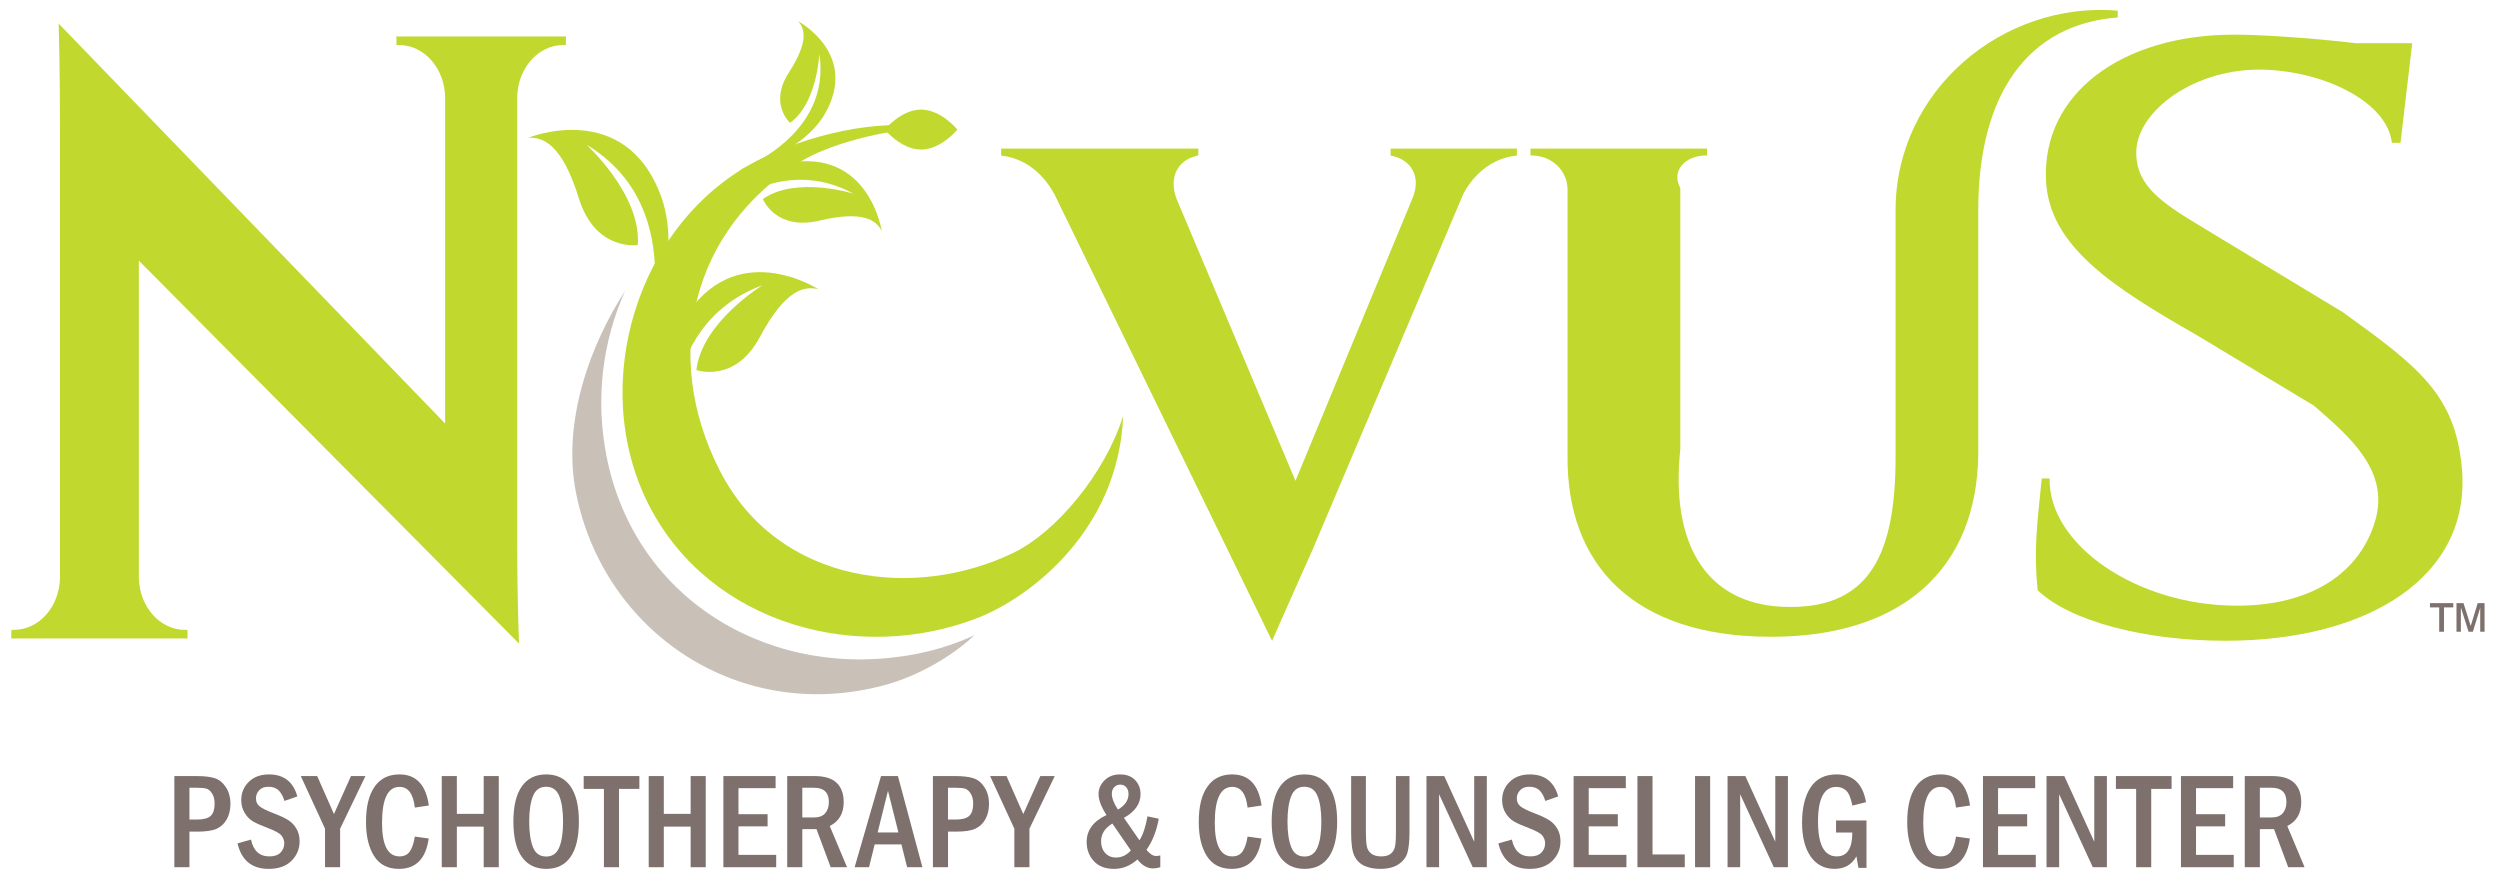 <?xml version="1.0" encoding="UTF-8"?>
<!-- Generator: Adobe Illustrator 14.0.0, SVG Export Plug-In . SVG Version: 6.00 Build 43363)  -->
<svg xmlns="http://www.w3.org/2000/svg" xmlns:xlink="http://www.w3.org/1999/xlink" version="1.1" x="0px" y="0px" width="731.333px" height="257.333px" viewBox="0 0 731.333 257.333" style="enable-background:new 0 0 731.333 257.333;" xml:space="preserve">
<g id="Novus">
	<g id="NOVUS_-_original_font" style="display:none;">
		<rect x="-186.484" y="-18.303" style="display:inline;fill:none;" width="761.636" height="209.091"></rect>
		<path style="display:inline;fill:#A6C549;" d="M-13.412-18.316l-0.03,2h-3.692c-6.69,0-12.128,5.318-12.342,11.956V98.976    c0,15.07,2.31,25.516,2.31,25.516h-1.816l-101.061-96.227v79.367c0.158,6.688,5.62,12.063,12.346,12.063h3.692l0.03,2h-60.625    l0.03-2h3.692c6.746,0,12.218-5.406,12.346-12.118V3.68c0-14.868-2.328-24.983-2.328-24.983h1.972l100.9,96.188V-4.19    c-0.126-6.714-5.598-12.122-12.346-12.122h-3.69l-0.03-2L-13.412-18.316z"></path>
		<path style="display:inline;fill:#A6C549;" d="M151.637,51.693c0,44.941-30.65,72.797-78.685,72.797S-5.733,96.634-5.733,51.693    c0-44.943,30.649-72.801,78.685-72.801S151.637,6.75,151.637,51.693z M118.819,51.693c0-39.721-17.671-64.387-45.867-64.387    c-28.195,0-45.867,24.666-45.867,64.387c0,39.72,17.672,64.383,45.867,64.383C101.147,116.076,118.819,91.413,118.819,51.693z"></path>
		<path style="display:inline;fill:#A6C549;" d="M298.769-18.32v2.008h-1.785c-5.715,0-12.582,3.274-16.836,11.144l-47.354,104.67    c-1.426,3.042-9.35,20.379-9.836,26.188h-1.803L160.547-4.856c-4.332-8.098-11.158-11.458-17.05-11.458h-1.6v-2.008h63.69v1.99    h-1.758c-5.164,0-10.519,4.528-7.688,12.532l33.863,82.665L265.246-3.8c3.283-8.004-2.486-12.532-7.65-12.532h-1.758v-1.988    H298.769z"></path>
		<path style="display:inline;fill:#A6C549;" d="M430.556-0.278c0.006-35.203,21.506-61.225,54.98-58.403v2    c-26.045,1.962-40.785,22.177-40.793,56.299v71.387c-0.361,33.611-22.189,53.481-60.639,53.481    c-40.15,0-64.895-21.03-64.508-53.133V-6.412c-0.107-5.752-4.795-9.904-10.609-9.902h-3.223v-2h57.621v2h-3.262    c-5.992,0.002-10.322,4.346-10.543,9.544v76.401c-0.01,28.481,16.135,46.191,40.178,46.131    c23.541,0.06,40.744-16.03,40.797-43.551V-0.278z"></path>
		<path style="display:inline;fill:#A6C549;" d="M541.984,49.921c11.891,7.724,18.807,18.21,17.957,33.162    c-1.215,26.054-20.855,41.405-52.842,41.405c-17.936,0-34.744-4.622-42.039-12.142c-3.313-8.36-0.492-25.228,4.74-33.952h1.758    c-1.604,20.852,13.721,38.054,37.713,37.666c17.393-0.318,27.65-9.956,27.637-22.486c0.014-8.112-5.238-13.521-15.988-20.656    l-34.85-23.124c-13.762-9.132-20.598-21.312-19.141-35.889c1.701-20.708,16.875-35.014,42.102-35.014    c6.436,0,18.104,0.894,27.238,2.052h12.561l-2.619,29.398h-1.926c-0.029-13.886-11.277-23.022-28.195-23.022    c-15.746,0-25.691,8.498-26.178,19.236c-0.486,7.876,5.555,13.15,13.936,18.594L541.984,49.921z"></path>
	</g>
	<g id="NOVUS_-_original_outlines" style="display:none;">
		<path style="display:inline;fill:#A6C549;" d="M-4.412-18.316l-0.03,2h-0.692c-6.69,0-12.128,5.318-12.342,11.956V98.976    c0,15.07,2.31,25.516,2.31,25.516h-1.816l-101.061-96.227v79.367c0.158,6.688,5.62,12.063,12.346,12.063h0.692l0.03,2h-54.625    l0.03-2h0.692c6.746,0,12.218-5.406,12.346-12.118V3.68c0-14.868-2.328-24.983-2.328-24.983h1.972l100.9,96.188V-4.19    c-0.126-6.714-5.598-12.122-12.346-12.122h-0.69l-0.03-2L-4.412-18.316z"></path>
		<path style="display:inline;fill:#A6C549;" d="M160.637,51.693c0,44.941-30.65,72.797-78.685,72.797S3.267,96.634,3.267,51.693    c0-44.943,30.649-72.801,78.685-72.801S160.637,6.75,160.637,51.693z M127.819,51.693c0-39.721-17.671-64.387-45.867-64.387    c-28.195,0-45.867,24.666-45.867,64.387c0,39.72,17.672,64.383,45.867,64.383C110.147,116.076,127.819,91.413,127.819,51.693z"></path>
		<path style="display:inline;fill:#A6C549;" d="M301.769-18.32v2.008c0,0-0.232,0.051-0.976,0.156    c-5.2,0.734-10.924,4.102-14.646,10.988l-47.354,104.67c-1.426,3.042-9.35,20.379-9.836,26.188h-1.803L166.547-4.856    c-3.784-7.073-9.469-10.532-14.774-11.294c-0.769-0.11-0.876-0.164-0.876-0.164v-2.008h57.69v1.99c0,0-0.818,0.179-1.794,0.528    c-3.934,1.409-6.921,5.59-4.651,12.003l33.863,82.665L271.246-3.8c2.938-7.163-1.373-11.542-6.013-12.383    c-0.545-0.099-0.396-0.148-0.396-0.148v-1.988H301.769z"></path>
		<path style="display:inline;fill:#A6C549;" d="M433.556-0.278c0.006-35.203,21.506-61.225,54.98-58.403v2    c-26.045,1.962-40.785,22.177-40.793,56.299v71.387c-0.361,33.611-22.189,53.481-60.639,53.481    c-40.15,0-64.895-21.03-64.508-53.133V-6.412c-0.107-5.752-4.795-9.904-10.609-9.902h-0.223v-2h51.621v2h-0.262    c-5.992,0.002-10.322,4.346-10.543,9.544v76.401c-0.01,28.481,16.135,46.191,40.178,46.131    c23.541,0.06,40.744-16.03,40.797-43.551V-0.278z"></path>
		<path style="display:inline;fill:#A6C549;" d="M541.984,49.921c11.891,7.724,18.807,18.21,17.957,33.162    c-1.215,26.054-20.855,41.405-52.842,41.405c-17.936,0-34.744-4.622-42.039-12.142c-3.313-8.36-0.492-22.228,4.74-30.952h1.758    c-1.604,20.852,13.721,35.054,37.713,34.666c17.393-0.318,27.65-9.956,27.637-22.486c0.014-8.112-5.238-13.521-15.988-20.656    l-34.85-23.124c-13.762-9.132-20.598-21.312-19.141-35.889c1.701-20.708,16.875-35.014,42.102-35.014    c6.436,0,18.104,0.894,27.238,2.052h12.561L546.21,7.342h-1.926c-0.029-13.886-11.277-20.022-28.195-20.022    c-15.746,0-25.691,8.498-26.178,19.236c-0.486,7.876,5.555,13.15,13.936,18.594L541.984,49.921z"></path>
	</g>
	<g id="Layer_7">
		<g>
			<g id="XMLID_279_">
				<path id="XMLID_910_" style="fill:#C1D82F;" d="M193.399,57.479c7,19.224-5.242,44.462-5.242,44.462      s14.776-40.724-16.628-59.646c0,0,16.187,14.698,15.035,29.388c0,0-12.394,1.902-17.217-13.648      c-4.823-15.55-10.252-17.995-14.824-17.745C154.523,40.29,182.942,28.761,193.399,57.479z"></path>
				<path id="XMLID_1012_" style="fill:#C1D82F;" d="M199.869,93.718c-10.014,16.756-3.08,42.606-3.08,42.606      s-6.526-40.816,26.303-52.902c0,0-17.809,10.862-19.371,24.834c0,0,11.271,4.011,18.586-9.694      c7.314-13.704,12.842-15.019,17.08-13.962C239.386,84.6,214.83,68.688,199.869,93.718z"></path>
				<path id="XMLID_189_" style="fill:#C1D82F;" d="M230.191,47.702c-16.145,3.003-28.598,21.762-28.598,21.762      s22.123-26.829,48.018-12.837c0,0-16.764-5.195-26.449,1.594c0,0,3.74,9.344,16.459,6.334      c12.717-3.009,16.619-0.253,18.311,3.009C257.931,67.564,254.31,43.215,230.191,47.702z"></path>
				<path id="XMLID_191_" style="fill:#C1D82F;" d="M241.285,33.332c-6.803,11.785-24.898,16.336-24.898,16.336      s27.07-9.879,23.287-33.972c0,0-0.568,14.531-8.549,20.225c0,0-6.268-5.502-0.404-14.608s4.789-12.917,2.707-15.14      C233.427,6.173,251.451,15.727,241.285,33.332z"></path>
				<path id="XMLID_906_" style="fill:#C1D82F;" d="M296.564,161.667c-28.631,13.929-68.84,9.536-86-24      c-17.157-33.535-8.304-70.422,23.641-90.386c7.77-4.856,23.957-9.388,37.477-9.891c-15-2.792-35.469,2.079-50.104,9.567      c-35.192,18.006-49.733,65.655-31.728,100.848c18.009,35.192,61.714,46.529,96.382,32.862c15.293-6.03,41-25.667,42.332-59      C323.232,138.667,308.898,155.667,296.564,161.667z"></path>
				<path id="XMLID_188_" style="fill:#C1D82F;" d="M269.443,43.752c-5.865,0-10.619-5.848-10.619-5.848s4.754-5.848,10.619-5.848      s10.621,5.848,10.621,5.848S275.308,43.752,269.443,43.752z"></path>
				<path id="XMLID_237_" style="fill:#C9C1B8;" d="M268.246,191.255c-41.688,8.225-82.36-14.932-90.807-57.742      c-3.357-17.016-1.118-33.802,5.411-48.373c-10.395,15.982-18.401,38.494-14.367,58.941      c8.076,40.931,47.854,67.825,90.325,56.332c9.734-2.634,19.748-8.417,26.225-14.569      C279.773,188.255,274.158,190.089,268.246,191.255z"></path>
			</g>
			<g>
				<g>
					<path style="fill:#C1D82F;" d="M165.553,10.659l-0.032,2.516h-0.755c-7.296,0-13.228,6.688-13.461,15.038v129.977       c0,18.955,0.539,30.094,0.539,30.094L40.623,76.249v92.828c0.173,8.412,6.13,15.174,13.466,15.174h0.754l0.033,2.516H3.298       l0.032-2.516h0.755c7.357,0,13.326-6.799,13.465-15.242V38.325c0-18.7-0.388-31.424-0.388-31.424l113.047,116.986v-95.46       c-0.138-8.445-6.105-15.247-13.465-15.247h-0.752l-0.033-2.516L165.553,10.659z"></path>
				</g>
				<g>
					<path style="fill:#C1D82F;" d="M443.734,43.472v2.008c0,0-0.232,0.051-0.975,0.156c-5.201,0.734-10.924,4.102-14.646,10.988       l-44.354,104.67c-1.426,3.042-11.639,26.188-11.639,26.188L308.511,56.936c-3.783-7.073-9.469-10.532-14.773-11.294       c-0.77-0.11-0.875-0.164-0.875-0.164V43.47h57.689v1.99c0,0-0.818,0.179-1.793,0.528c-3.934,1.409-6.922,5.59-4.652,12.003       l34.863,82.665l34.24-82.665c2.939-7.163-1.373-11.542-6.012-12.383c-0.545-0.099-0.396-0.148-0.396-0.148v-1.988H443.734z"></path>
				</g>
				<g>
					<path style="fill:#C1D82F;" d="M554.521,61.513c0.006-35.203,31.506-61.225,64.98-58.403v2       c-26.045,1.962-40.785,22.177-40.793,56.299v71.387c-0.361,33.611-22.189,53.481-60.639,53.481       c-40.15,0-59.895-21.03-59.508-53.133V55.379c-0.107-5.752-4.795-9.904-10.609-9.902h-0.223v-2h51.621v2h-0.262       c-5.992,0.002-10.322,4.346-7.543,9.544v76.401c-3.01,28.481,8.135,46.191,32.178,46.131       c23.541,0.06,30.744-16.03,30.797-43.551V61.513z"></path>
				</g>
				<g>
					<path style="fill:#C1D82F;" d="M685.435,91.383c22.129,15.95,32.828,24.092,34.75,45.636       c2.822,31.638-27.281,50.422-69.119,50.422c-23.461,0-45.445-5.627-54.986-14.786c-1.182-11.656-0.182-18.989,1.199-32.692       h2.299c-0.348,19.37,25.32,37.036,54.33,37.216c22.754,0.141,36.404-9.982,40.836-24.555c4.41-14.5-6.721-24.363-17.846-33.958       L642.564,98c-24.375-13.965-43.123-25.875-44.039-45.224c-1.199-25.291,22.072-42.64,55.068-42.64       c8.42,0,23.68,1.089,35.627,2.499h16.43l-3.426,29.147h-2.52c-1.285-11.657-18.926-20.657-36.877-21.382       c-20.58-0.831-37.877,12.065-37.906,24.225c-0.023,9.708,7.51,14.705,18.471,21.333L685.435,91.383z"></path>
				</g>
			</g>
		</g>
	</g>
</g>
<g id="TM_-_original_text" style="display:none;">
	<g style="display:inline;">
		<rect x="708.535" y="176.441" style="fill:none;" width="28.299" height="31.392"></rect>
		<path style="fill:#7D706D;" d="M713.548,184.802v-7.116h-2.707v-1.241h6.83v1.241h-2.729v7.116H713.548z M718.604,184.802v-8.357    h2.051l2.112,6.675l2.041-6.675h2.01v8.357h-1.271v-7.014l-2.154,7.014h-1.261l-2.245-7.116v7.116H718.604z"></path>
	</g>
</g>
<g id="TM_-_outlines">
	<g>
		<path style="fill:#7D706D;" d="M713.548,184.802v-7.116h-2.707v-1.241h6.83v1.241h-2.729v7.116H713.548z M718.604,184.802v-8.357    h2.051l2.112,6.675l2.041-6.675h2.01v8.357h-1.271v-7.014l-2.154,7.014h-1.261l-2.245-7.116v7.116H718.604z"></path>
	</g>
</g>
<g id="Counseling_Center_-_original_text" style="display:none;">
	<g id="light_-_Franklin_Medium_Cond" style="display:inline;">
		<rect x="3.775" y="227.007" style="fill:none;" width="716.116" height="56.93"></rect>
		<path style="fill:#7D706D;" d="M51.002,227.027h6.602c2.109,0,3.821,0.198,5.137,0.596c1.315,0.397,2.422,1.276,3.32,2.637    s1.348,2.998,1.348,4.912c0,1.758-0.365,3.269-1.094,4.531c-0.729,1.263-1.709,2.175-2.939,2.734s-3.122,0.84-5.674,0.84h-2.285    v10.41h-4.414V227.027z M55.416,230.445v9.297h2.188c1.953,0,3.304-0.364,4.053-1.094c0.749-0.729,1.123-1.914,1.123-3.555    c0-1.224-0.248-2.217-0.742-2.979c-0.495-0.762-1.039-1.23-1.631-1.406c-0.593-0.176-1.527-0.264-2.803-0.264H55.416z"></path>
		<path style="fill:#7D706D;" d="M86.982,232.984l-3.77,1.309c-0.443-1.413-1.025-2.456-1.748-3.13s-1.709-1.011-2.959-1.011    c-1.159,0-2.054,0.343-2.686,1.028c-0.632,0.686-0.947,1.473-0.947,2.36c0,0.979,0.354,1.761,1.064,2.341    c0.709,0.582,2.125,1.275,4.248,2.083c1.81,0.69,3.203,1.348,4.18,1.973s1.768,1.462,2.373,2.51s0.908,2.263,0.908,3.643    c0,2.239-0.791,4.147-2.373,5.723s-3.799,2.363-6.65,2.363c-4.922,0-7.969-2.487-9.141-7.461l3.945-1.113    c0.69,3.281,2.487,4.922,5.391,4.922c1.419,0,2.497-0.368,3.232-1.104c0.735-0.735,1.104-1.644,1.104-2.725    c0-0.794-0.254-1.53-0.762-2.207s-1.771-1.399-3.789-2.168c-2.136-0.808-3.675-1.491-4.619-2.051    c-0.944-0.56-1.748-1.387-2.412-2.48s-0.996-2.337-0.996-3.73c0-2.122,0.739-3.906,2.217-5.352    c1.478-1.445,3.44-2.168,5.889-2.168C83.018,226.539,85.784,228.688,86.982,232.984z"></path>
		<path style="fill:#7D706D;" d="M87.993,227.027h4.795l4.906,11.117l4.979-11.117h4.226l-7.402,15.391v11.27h-4.414v-11.27    L87.993,227.027z"></path>
		<path style="fill:#7D706D;" d="M121.347,244.723l4.063,0.566c-0.833,5.925-3.74,8.887-8.721,8.887    c-3.239,0-5.652-1.243-7.239-3.73s-2.38-5.813-2.38-9.98c0-4.492,0.839-7.937,2.517-10.332c1.678-2.396,4.097-3.594,7.258-3.594    c4.89,0,7.758,3.034,8.604,9.102l-4.102,0.605c-0.442-4.036-1.937-6.055-4.483-6.055c-3.405,0-5.107,3.509-5.107,10.527    c0,6.536,1.702,9.805,5.107,9.805c1.364,0,2.381-0.498,3.05-1.494C120.583,248.033,121.061,246.598,121.347,244.723z"></path>
		<path style="fill:#7D706D;" d="M129.229,227.027h4.414v11.055h7.852v-11.055h4.414v26.66h-4.414v-11.875h-7.852v11.875h-4.414    V227.027z"></path>
		<path style="fill:#7D706D;" d="M169.344,240.348c0,4.558-0.814,8.001-2.441,10.332c-1.628,2.331-3.991,3.496-7.09,3.496    c-3.112,0-5.495-1.162-7.148-3.486c-1.654-2.324-2.48-5.771-2.48-10.342c0-4.531,0.82-7.966,2.461-10.303s4.023-3.506,7.148-3.506    c3.086,0,5.449,1.162,7.09,3.486S169.344,235.79,169.344,240.348z M164.715,240.357c0-3.167-0.368-5.659-1.104-7.478    c-0.736-1.818-2.021-2.728-3.857-2.728s-3.119,0.912-3.848,2.737c-0.729,1.824-1.094,4.313-1.094,7.468    c0,3.103,0.358,5.579,1.074,7.429c0.716,1.852,2.024,2.776,3.926,2.776c1.784,0,3.047-0.896,3.789-2.688    C164.344,246.083,164.715,243.577,164.715,240.357z"></path>
		<path style="fill:#7D706D;" d="M170.748,227.027h16.289v3.75h-5.957v22.91h-4.414v-22.91h-5.918V227.027z"></path>
		<path style="fill:#7D706D;" d="M189.771,227.027h4.414v11.055h7.852v-11.055h4.414v26.66h-4.414v-11.875h-7.852v11.875h-4.414    V227.027z"></path>
		<path style="fill:#7D706D;" d="M211.615,227.027h15.273v3.535h-10.859v7.617h8.516v3.555h-8.516v8.34h11.035v3.613h-15.449    V227.027z"></path>
		<path style="fill:#7D706D;" d="M230.286,227.027h8.027c2.903,0,5.046,0.657,6.426,1.973s2.07,3.203,2.07,5.664    c0,3.281-1.36,5.605-4.082,6.973l5.059,12.051h-4.787l-4.145-11.133H234.7v11.133h-4.414V227.027z M234.7,230.445v8.691h3.379    c1.511,0,2.62-0.417,3.33-1.25s1.064-1.921,1.064-3.262c0-2.786-1.452-4.18-4.355-4.18H234.7z"></path>
		<path style="fill:#7D706D;" d="M257.727,227.027h4.947l7.158,26.66h-4.469l-1.673-6.68h-7.816l-1.657,6.68h-4.209L257.727,227.027    z M262.821,243.531l-3.057-12.207l-3.028,12.207H262.821z"></path>
		<path style="fill:#7D706D;" d="M272.909,227.027h6.602c2.109,0,3.821,0.198,5.137,0.596s2.422,1.276,3.32,2.637    s1.348,2.998,1.348,4.912c0,1.758-0.364,3.269-1.094,4.531s-1.709,2.175-2.939,2.734s-3.122,0.84-5.674,0.84h-2.285v10.41h-4.414    V227.027z M277.323,230.445v9.297h2.188c1.953,0,3.304-0.364,4.053-1.094s1.123-1.914,1.123-3.555    c0-1.224-0.247-2.217-0.742-2.979s-1.038-1.23-1.631-1.406s-1.526-0.264-2.803-0.264H277.323z"></path>
		<path style="fill:#7D706D;" d="M289.642,227.027h4.795l4.906,11.117l4.979-11.117h4.227l-7.402,15.391v11.27h-4.414v-11.27    L289.642,227.027z"></path>
		<path style="fill:#7D706D;" d="M335.676,238.805l3.301,0.703c-0.651,3.594-1.849,6.628-3.594,9.102    c0.964,1.198,1.901,1.797,2.813,1.797c0.3,0,0.71-0.052,1.23-0.156v3.438c-0.82,0.234-1.523,0.352-2.109,0.352    c-1.68,0-3.21-0.872-4.59-2.617c-2.044,1.836-4.316,2.754-6.816,2.754c-2.578,0-4.561-0.765-5.947-2.295s-2.08-3.382-2.08-5.557    c0-3.464,1.934-6.094,5.801-7.891c-1.55-2.409-2.324-4.453-2.324-6.133c0-1.523,0.583-2.864,1.748-4.023s2.679-1.738,4.541-1.738    c1.875,0,3.343,0.55,4.404,1.65s1.592,2.478,1.592,4.131c0,2.8-1.621,5.11-4.863,6.934l4.551,6.563    C334.361,244.202,335.142,241.864,335.676,238.805z M325.403,240.914c-2.2,1.315-3.301,3.047-3.301,5.195    c0,1.394,0.4,2.532,1.201,3.418s1.853,1.328,3.154,1.328c1.68,0,3.132-0.69,4.355-2.07L325.403,240.914z M327.024,236.832    c2.07-1.198,3.105-2.715,3.105-4.551c0-0.808-0.222-1.468-0.664-1.982s-1.022-0.771-1.738-0.771c-0.69,0-1.276,0.241-1.758,0.723    s-0.723,1.133-0.723,1.953C325.247,233.453,325.839,234.996,327.024,236.832z"></path>
		<path style="fill:#7D706D;" d="M364.953,244.723l4.063,0.566c-0.832,5.925-3.739,8.887-8.722,8.887    c-3.238,0-5.651-1.243-7.238-3.73s-2.38-5.813-2.38-9.98c0-4.492,0.839-7.937,2.517-10.332s4.097-3.594,7.258-3.594    c4.891,0,7.759,3.034,8.604,9.102l-4.102,0.605c-0.441-4.036-1.937-6.055-4.483-6.055c-3.404,0-5.106,3.509-5.106,10.527    c0,6.536,1.702,9.805,5.106,9.805c1.364,0,2.382-0.498,3.051-1.494S364.667,246.598,364.953,244.723z"></path>
		<path style="fill:#7D706D;" d="M391.165,240.348c0,4.558-0.813,8.001-2.441,10.332s-3.991,3.496-7.09,3.496    c-3.112,0-5.495-1.162-7.148-3.486s-2.48-5.771-2.48-10.342c0-4.531,0.82-7.966,2.461-10.303s4.023-3.506,7.148-3.506    c3.086,0,5.449,1.162,7.09,3.486S391.165,235.79,391.165,240.348z M386.536,240.357c0-3.167-0.368-5.659-1.104-7.478    s-2.021-2.728-3.857-2.728s-3.118,0.912-3.848,2.737c-0.729,1.824-1.094,4.313-1.094,7.468c0,3.103,0.358,5.579,1.074,7.429    c0.716,1.852,2.024,2.776,3.926,2.776c1.784,0,3.047-0.896,3.789-2.688C386.165,246.083,386.536,243.577,386.536,240.357z"></path>
		<path style="fill:#7D706D;" d="M395.252,227.027h4.316v16.543c0,1.849,0.098,3.213,0.293,4.092s0.642,1.575,1.338,2.09    s1.638,0.771,2.822,0.771c1.12,0,1.992-0.212,2.617-0.635s1.067-1.022,1.328-1.797s0.391-2.308,0.391-4.6v-16.465h3.965v16.25    c0,2.604-0.186,4.609-0.557,6.016s-1.23,2.571-2.578,3.496s-3.154,1.387-5.42,1.387c-1.758,0-3.284-0.29-4.58-0.869    s-2.275-1.517-2.939-2.813s-0.996-3.604-0.996-6.924V227.027z"></path>
		<path style="fill:#7D706D;" d="M417.288,227.027h5.199l8.766,19.219v-19.219h3.691v26.66h-4.121l-9.844-21.348v21.348h-3.691    V227.027z"></path>
		<path style="fill:#7D706D;" d="M455.828,232.984l-3.77,1.309c-0.442-1.413-1.025-2.456-1.748-3.13s-1.709-1.011-2.959-1.011    c-1.159,0-2.054,0.343-2.686,1.028s-0.947,1.473-0.947,2.36c0,0.979,0.354,1.761,1.064,2.341c0.71,0.582,2.126,1.275,4.248,2.083    c1.81,0.69,3.203,1.348,4.18,1.973s1.768,1.462,2.373,2.51s0.908,2.263,0.908,3.643c0,2.239-0.791,4.147-2.373,5.723    s-3.799,2.363-6.65,2.363c-4.922,0-7.969-2.487-9.141-7.461l3.945-1.113c0.69,3.281,2.487,4.922,5.391,4.922    c1.419,0,2.497-0.368,3.232-1.104s1.104-1.644,1.104-2.725c0-0.794-0.254-1.53-0.762-2.207s-1.771-1.399-3.789-2.168    c-2.136-0.808-3.675-1.491-4.619-2.051s-1.748-1.387-2.412-2.48s-0.996-2.337-0.996-3.73c0-2.122,0.739-3.906,2.217-5.352    s3.44-2.168,5.889-2.168C451.863,226.539,454.629,228.688,455.828,232.984z"></path>
		<path style="fill:#7D706D;" d="M460.334,227.027h15.273v3.535h-10.859v7.617h8.516v3.555h-8.516v8.34h11.035v3.613h-15.449    V227.027z"></path>
		<path style="fill:#7D706D;" d="M479.004,227.027h4.414v22.93h9.434v3.73h-13.848V227.027z"></path>
		<path style="fill:#7D706D;" d="M495.86,227.027h4.414v26.66h-4.414V227.027z"></path>
		<path style="fill:#7D706D;" d="M505.367,227.027h5.199l8.766,19.219v-19.219h3.691v26.66h-4.121l-9.844-21.348v21.348h-3.691    V227.027z"></path>
		<path style="fill:#7D706D;" d="M537.102,240.016h8.906v13.867h-2.354l-0.589-3.379c-1.352,2.448-3.489,3.672-6.412,3.672    c-2.976,0-5.302-1.208-6.978-3.623c-1.677-2.415-2.515-5.693-2.515-9.834c0-4.362,0.829-7.815,2.487-10.361    s4.205-3.818,7.639-3.818c4.787,0,7.648,2.708,8.585,8.125l-3.984,0.996c-0.468-2.292-1.099-3.776-1.891-4.453    c-0.793-0.677-1.729-1.016-2.808-1.016c-3.573,0-5.36,3.379-5.36,10.137c0,6.797,1.829,10.195,5.486,10.195    c3.035,0,4.553-2.324,4.553-6.973h-4.766V240.016z"></path>
		<path style="fill:#7D706D;" d="M572.2,244.723l4.063,0.566c-0.833,5.925-3.739,8.887-8.722,8.887c-3.238,0-5.651-1.243-7.238-3.73    s-2.38-5.813-2.38-9.98c0-4.492,0.839-7.937,2.517-10.332s4.098-3.594,7.258-3.594c4.891,0,7.759,3.034,8.604,9.102l-4.102,0.605    c-0.442-4.036-1.937-6.055-4.483-6.055c-3.404,0-5.106,3.509-5.106,10.527c0,6.536,1.702,9.805,5.106,9.805    c1.364,0,2.381-0.498,3.051-1.494C571.436,248.033,571.914,246.598,572.2,244.723z"></path>
		<path style="fill:#7D706D;" d="M580.083,227.027h15.273v3.535h-10.859v7.617h8.516v3.555h-8.516v8.34h11.035v3.613h-15.449    V227.027z"></path>
		<path style="fill:#7D706D;" d="M598.68,227.027h5.199l8.766,19.219v-19.219h3.691v26.66h-4.121l-9.844-21.348v21.348h-3.691    V227.027z"></path>
		<path style="fill:#7D706D;" d="M618.974,227.027h16.289v3.75h-5.957v22.91h-4.414v-22.91h-5.918V227.027z"></path>
		<path style="fill:#7D706D;" d="M637.998,227.027h15.273v3.535h-10.859v7.617h8.516v3.555h-8.516v8.34h11.035v3.613h-15.449    V227.027z"></path>
		<path style="fill:#7D706D;" d="M656.667,227.027h8.027c2.903,0,5.046,0.657,6.426,1.973s2.07,3.203,2.07,5.664    c0,3.281-1.36,5.605-4.082,6.973l5.059,12.051h-4.787l-4.145-11.133h-4.154v11.133h-4.414V227.027z M661.082,230.445v8.691h3.379    c1.511,0,2.62-0.417,3.33-1.25s1.064-1.921,1.064-3.262c0-2.786-1.452-4.18-4.355-4.18H661.082z"></path>
	</g>
</g>
<g id="Counseling_Center_-_outlnies">
	<g>
		<path style="fill:#7D706D;" d="M51.002,227.027h6.602c2.109,0,3.821,0.198,5.137,0.596c1.315,0.397,2.422,1.276,3.32,2.637    s1.348,2.998,1.348,4.912c0,1.758-0.365,3.269-1.094,4.531c-0.729,1.263-1.709,2.175-2.939,2.734s-3.122,0.84-5.674,0.84h-2.285    v10.41h-4.414V227.027z M55.416,230.445v9.297h2.188c1.953,0,3.304-0.364,4.053-1.094c0.749-0.729,1.123-1.914,1.123-3.555    c0-1.224-0.248-2.217-0.742-2.979c-0.495-0.762-1.039-1.23-1.631-1.406c-0.593-0.176-1.527-0.264-2.803-0.264H55.416z"></path>
		<path style="fill:#7D706D;" d="M86.982,232.984l-3.77,1.309c-0.443-1.413-1.025-2.456-1.748-3.13s-1.709-1.011-2.959-1.011    c-1.159,0-2.054,0.343-2.686,1.028c-0.632,0.686-0.947,1.473-0.947,2.36c0,0.979,0.354,1.761,1.064,2.341    c0.709,0.582,2.125,1.275,4.248,2.083c1.81,0.69,3.203,1.348,4.18,1.973s1.768,1.462,2.373,2.51s0.908,2.263,0.908,3.643    c0,2.239-0.791,4.147-2.373,5.723s-3.799,2.363-6.65,2.363c-4.922,0-7.969-2.487-9.141-7.461l3.945-1.113    c0.69,3.281,2.487,4.922,5.391,4.922c1.419,0,2.497-0.368,3.232-1.104c0.735-0.735,1.104-1.644,1.104-2.725    c0-0.794-0.254-1.53-0.762-2.207s-1.771-1.399-3.789-2.168c-2.136-0.808-3.675-1.491-4.619-2.051    c-0.944-0.56-1.748-1.387-2.412-2.48s-0.996-2.337-0.996-3.73c0-2.122,0.739-3.906,2.217-5.352    c1.478-1.445,3.44-2.168,5.889-2.168C83.018,226.539,85.784,228.688,86.982,232.984z"></path>
		<path style="fill:#7D706D;" d="M87.993,227.027h4.795l4.906,11.117l4.979-11.117h4.226l-7.402,15.391v11.27h-4.414v-11.27    L87.993,227.027z"></path>
		<path style="fill:#7D706D;" d="M121.347,244.723l4.063,0.566c-0.833,5.925-3.74,8.887-8.721,8.887    c-3.239,0-5.652-1.243-7.239-3.73s-2.38-5.813-2.38-9.98c0-4.492,0.839-7.937,2.517-10.332c1.678-2.396,4.097-3.594,7.258-3.594    c4.89,0,7.758,3.034,8.604,9.102l-4.102,0.605c-0.442-4.036-1.937-6.055-4.483-6.055c-3.405,0-5.107,3.509-5.107,10.527    c0,6.536,1.702,9.805,5.107,9.805c1.364,0,2.381-0.498,3.05-1.494C120.583,248.033,121.061,246.598,121.347,244.723z"></path>
		<path style="fill:#7D706D;" d="M129.229,227.027h4.414v11.055h7.852v-11.055h4.414v26.66h-4.414v-11.875h-7.852v11.875h-4.414    V227.027z"></path>
		<path style="fill:#7D706D;" d="M169.344,240.348c0,4.558-0.814,8.001-2.441,10.332c-1.628,2.331-3.991,3.496-7.09,3.496    c-3.112,0-5.495-1.162-7.148-3.486c-1.654-2.324-2.48-5.771-2.48-10.342c0-4.531,0.82-7.966,2.461-10.303s4.023-3.506,7.148-3.506    c3.086,0,5.449,1.162,7.09,3.486S169.344,235.79,169.344,240.348z M164.715,240.357c0-3.167-0.368-5.659-1.104-7.478    c-0.736-1.818-2.021-2.728-3.857-2.728s-3.119,0.912-3.848,2.737c-0.729,1.824-1.094,4.313-1.094,7.468    c0,3.103,0.358,5.579,1.074,7.429c0.716,1.852,2.024,2.776,3.926,2.776c1.784,0,3.047-0.896,3.789-2.688    C164.344,246.083,164.715,243.577,164.715,240.357z"></path>
		<path style="fill:#7D706D;" d="M170.748,227.027h16.289v3.75h-5.957v22.91h-4.414v-22.91h-5.918V227.027z"></path>
		<path style="fill:#7D706D;" d="M189.771,227.027h4.414v11.055h7.852v-11.055h4.414v26.66h-4.414v-11.875h-7.852v11.875h-4.414    V227.027z"></path>
		<path style="fill:#7D706D;" d="M211.615,227.027h15.273v3.535h-10.859v7.617h8.516v3.555h-8.516v8.34h11.035v3.613h-15.449    V227.027z"></path>
		<path style="fill:#7D706D;" d="M230.286,227.027h8.027c2.903,0,5.046,0.657,6.426,1.973s2.07,3.203,2.07,5.664    c0,3.281-1.36,5.605-4.082,6.973l5.059,12.051h-4.787l-4.145-11.133H234.7v11.133h-4.414V227.027z M234.7,230.445v8.691h3.379    c1.511,0,2.62-0.417,3.33-1.25s1.064-1.921,1.064-3.262c0-2.786-1.452-4.18-4.355-4.18H234.7z"></path>
		<path style="fill:#7D706D;" d="M257.727,227.027h4.947l7.158,26.66h-4.469l-1.673-6.68h-7.816l-1.657,6.68h-4.209L257.727,227.027    z M262.821,243.531l-3.057-12.207l-3.028,12.207H262.821z"></path>
		<path style="fill:#7D706D;" d="M272.909,227.027h6.602c2.109,0,3.821,0.198,5.137,0.596s2.422,1.276,3.32,2.637    s1.348,2.998,1.348,4.912c0,1.758-0.364,3.269-1.094,4.531s-1.709,2.175-2.939,2.734s-3.122,0.84-5.674,0.84h-2.285v10.41h-4.414    V227.027z M277.323,230.445v9.297h2.188c1.953,0,3.304-0.364,4.053-1.094s1.123-1.914,1.123-3.555    c0-1.224-0.247-2.217-0.742-2.979s-1.038-1.23-1.631-1.406s-1.526-0.264-2.803-0.264H277.323z"></path>
		<path style="fill:#7D706D;" d="M289.642,227.027h4.795l4.906,11.117l4.979-11.117h4.227l-7.402,15.391v11.27h-4.414v-11.27    L289.642,227.027z"></path>
		<path style="fill:#7D706D;" d="M335.676,238.805l3.301,0.703c-0.651,3.594-1.849,6.628-3.594,9.102    c0.964,1.198,1.901,1.797,2.813,1.797c0.3,0,0.71-0.052,1.23-0.156v3.438c-0.82,0.234-1.523,0.352-2.109,0.352    c-1.68,0-3.21-0.872-4.59-2.617c-2.044,1.836-4.316,2.754-6.816,2.754c-2.578,0-4.561-0.765-5.947-2.295s-2.08-3.382-2.08-5.557    c0-3.464,1.934-6.094,5.801-7.891c-1.55-2.409-2.324-4.453-2.324-6.133c0-1.523,0.583-2.864,1.748-4.023s2.679-1.738,4.541-1.738    c1.875,0,3.343,0.55,4.404,1.65s1.592,2.478,1.592,4.131c0,2.8-1.621,5.11-4.863,6.934l4.551,6.563    C334.361,244.202,335.142,241.864,335.676,238.805z M325.403,240.914c-2.2,1.315-3.301,3.047-3.301,5.195    c0,1.394,0.4,2.532,1.201,3.418s1.853,1.328,3.154,1.328c1.68,0,3.132-0.69,4.355-2.07L325.403,240.914z M327.024,236.832    c2.07-1.198,3.105-2.715,3.105-4.551c0-0.808-0.222-1.468-0.664-1.982s-1.022-0.771-1.738-0.771c-0.69,0-1.276,0.241-1.758,0.723    s-0.723,1.133-0.723,1.953C325.247,233.453,325.839,234.996,327.024,236.832z"></path>
		<path style="fill:#7D706D;" d="M364.953,244.723l4.063,0.566c-0.832,5.925-3.739,8.887-8.722,8.887    c-3.238,0-5.651-1.243-7.238-3.73s-2.38-5.813-2.38-9.98c0-4.492,0.839-7.937,2.517-10.332s4.097-3.594,7.258-3.594    c4.891,0,7.759,3.034,8.604,9.102l-4.102,0.605c-0.441-4.036-1.937-6.055-4.483-6.055c-3.404,0-5.106,3.509-5.106,10.527    c0,6.536,1.702,9.805,5.106,9.805c1.364,0,2.382-0.498,3.051-1.494S364.667,246.598,364.953,244.723z"></path>
		<path style="fill:#7D706D;" d="M391.165,240.348c0,4.558-0.813,8.001-2.441,10.332s-3.991,3.496-7.09,3.496    c-3.112,0-5.495-1.162-7.148-3.486s-2.48-5.771-2.48-10.342c0-4.531,0.82-7.966,2.461-10.303s4.023-3.506,7.148-3.506    c3.086,0,5.449,1.162,7.09,3.486S391.165,235.79,391.165,240.348z M386.536,240.357c0-3.167-0.368-5.659-1.104-7.478    s-2.021-2.728-3.857-2.728s-3.118,0.912-3.848,2.737c-0.729,1.824-1.094,4.313-1.094,7.468c0,3.103,0.358,5.579,1.074,7.429    c0.716,1.852,2.024,2.776,3.926,2.776c1.784,0,3.047-0.896,3.789-2.688C386.165,246.083,386.536,243.577,386.536,240.357z"></path>
		<path style="fill:#7D706D;" d="M395.252,227.027h4.316v16.543c0,1.849,0.098,3.213,0.293,4.092s0.642,1.575,1.338,2.09    s1.638,0.771,2.822,0.771c1.12,0,1.992-0.212,2.617-0.635s1.067-1.022,1.328-1.797s0.391-2.308,0.391-4.6v-16.465h3.965v16.25    c0,2.604-0.186,4.609-0.557,6.016s-1.23,2.571-2.578,3.496s-3.154,1.387-5.42,1.387c-1.758,0-3.284-0.29-4.58-0.869    s-2.275-1.517-2.939-2.813s-0.996-3.604-0.996-6.924V227.027z"></path>
		<path style="fill:#7D706D;" d="M417.288,227.027h5.199l8.766,19.219v-19.219h3.691v26.66h-4.121l-9.844-21.348v21.348h-3.691    V227.027z"></path>
		<path style="fill:#7D706D;" d="M455.828,232.984l-3.77,1.309c-0.442-1.413-1.025-2.456-1.748-3.13s-1.709-1.011-2.959-1.011    c-1.159,0-2.054,0.343-2.686,1.028s-0.947,1.473-0.947,2.36c0,0.979,0.354,1.761,1.064,2.341c0.71,0.582,2.126,1.275,4.248,2.083    c1.81,0.69,3.203,1.348,4.18,1.973s1.768,1.462,2.373,2.51s0.908,2.263,0.908,3.643c0,2.239-0.791,4.147-2.373,5.723    s-3.799,2.363-6.65,2.363c-4.922,0-7.969-2.487-9.141-7.461l3.945-1.113c0.69,3.281,2.487,4.922,5.391,4.922    c1.419,0,2.497-0.368,3.232-1.104s1.104-1.644,1.104-2.725c0-0.794-0.254-1.53-0.762-2.207s-1.771-1.399-3.789-2.168    c-2.136-0.808-3.675-1.491-4.619-2.051s-1.748-1.387-2.412-2.48s-0.996-2.337-0.996-3.73c0-2.122,0.739-3.906,2.217-5.352    s3.44-2.168,5.889-2.168C451.863,226.539,454.629,228.688,455.828,232.984z"></path>
		<path style="fill:#7D706D;" d="M460.334,227.027h15.273v3.535h-10.859v7.617h8.516v3.555h-8.516v8.34h11.035v3.613h-15.449    V227.027z"></path>
		<path style="fill:#7D706D;" d="M479.004,227.027h4.414v22.93h9.434v3.73h-13.848V227.027z"></path>
		<path style="fill:#7D706D;" d="M495.86,227.027h4.414v26.66h-4.414V227.027z"></path>
		<path style="fill:#7D706D;" d="M505.367,227.027h5.199l8.766,19.219v-19.219h3.691v26.66h-4.121l-9.844-21.348v21.348h-3.691    V227.027z"></path>
		<path style="fill:#7D706D;" d="M537.102,240.016h8.906v13.867h-2.354l-0.589-3.379c-1.352,2.448-3.489,3.672-6.412,3.672    c-2.976,0-5.302-1.208-6.978-3.623c-1.677-2.415-2.515-5.693-2.515-9.834c0-4.362,0.829-7.815,2.487-10.361    s4.205-3.818,7.639-3.818c4.787,0,7.648,2.708,8.585,8.125l-3.984,0.996c-0.468-2.292-1.099-3.776-1.891-4.453    c-0.793-0.677-1.729-1.016-2.808-1.016c-3.573,0-5.36,3.379-5.36,10.137c0,6.797,1.829,10.195,5.486,10.195    c3.035,0,4.553-2.324,4.553-6.973h-4.766V240.016z"></path>
		<path style="fill:#7D706D;" d="M572.2,244.723l4.063,0.566c-0.833,5.925-3.739,8.887-8.722,8.887c-3.238,0-5.651-1.243-7.238-3.73    s-2.38-5.813-2.38-9.98c0-4.492,0.839-7.937,2.517-10.332s4.098-3.594,7.258-3.594c4.891,0,7.759,3.034,8.604,9.102l-4.102,0.605    c-0.442-4.036-1.937-6.055-4.483-6.055c-3.404,0-5.106,3.509-5.106,10.527c0,6.536,1.702,9.805,5.106,9.805    c1.364,0,2.381-0.498,3.051-1.494C571.436,248.033,571.914,246.598,572.2,244.723z"></path>
		<path style="fill:#7D706D;" d="M580.083,227.027h15.273v3.535h-10.859v7.617h8.516v3.555h-8.516v8.34h11.035v3.613h-15.449    V227.027z"></path>
		<path style="fill:#7D706D;" d="M598.68,227.027h5.199l8.766,19.219v-19.219h3.691v26.66h-4.121l-9.844-21.348v21.348h-3.691    V227.027z"></path>
		<path style="fill:#7D706D;" d="M618.974,227.027h16.289v3.75h-5.957v22.91h-4.414v-22.91h-5.918V227.027z"></path>
		<path style="fill:#7D706D;" d="M637.998,227.027h15.273v3.535h-10.859v7.617h8.516v3.555h-8.516v8.34h11.035v3.613h-15.449    V227.027z"></path>
		<path style="fill:#7D706D;" d="M656.667,227.027h8.027c2.903,0,5.046,0.657,6.426,1.973s2.07,3.203,2.07,5.664    c0,3.281-1.36,5.605-4.082,6.973l5.059,12.051h-4.787l-4.145-11.133h-4.154v11.133h-4.414V227.027z M661.082,230.445v8.691h3.379    c1.511,0,2.62-0.417,3.33-1.25s1.064-1.921,1.064-3.262c0-2.786-1.452-4.18-4.355-4.18H661.082z"></path>
	</g>
</g>
</svg>

